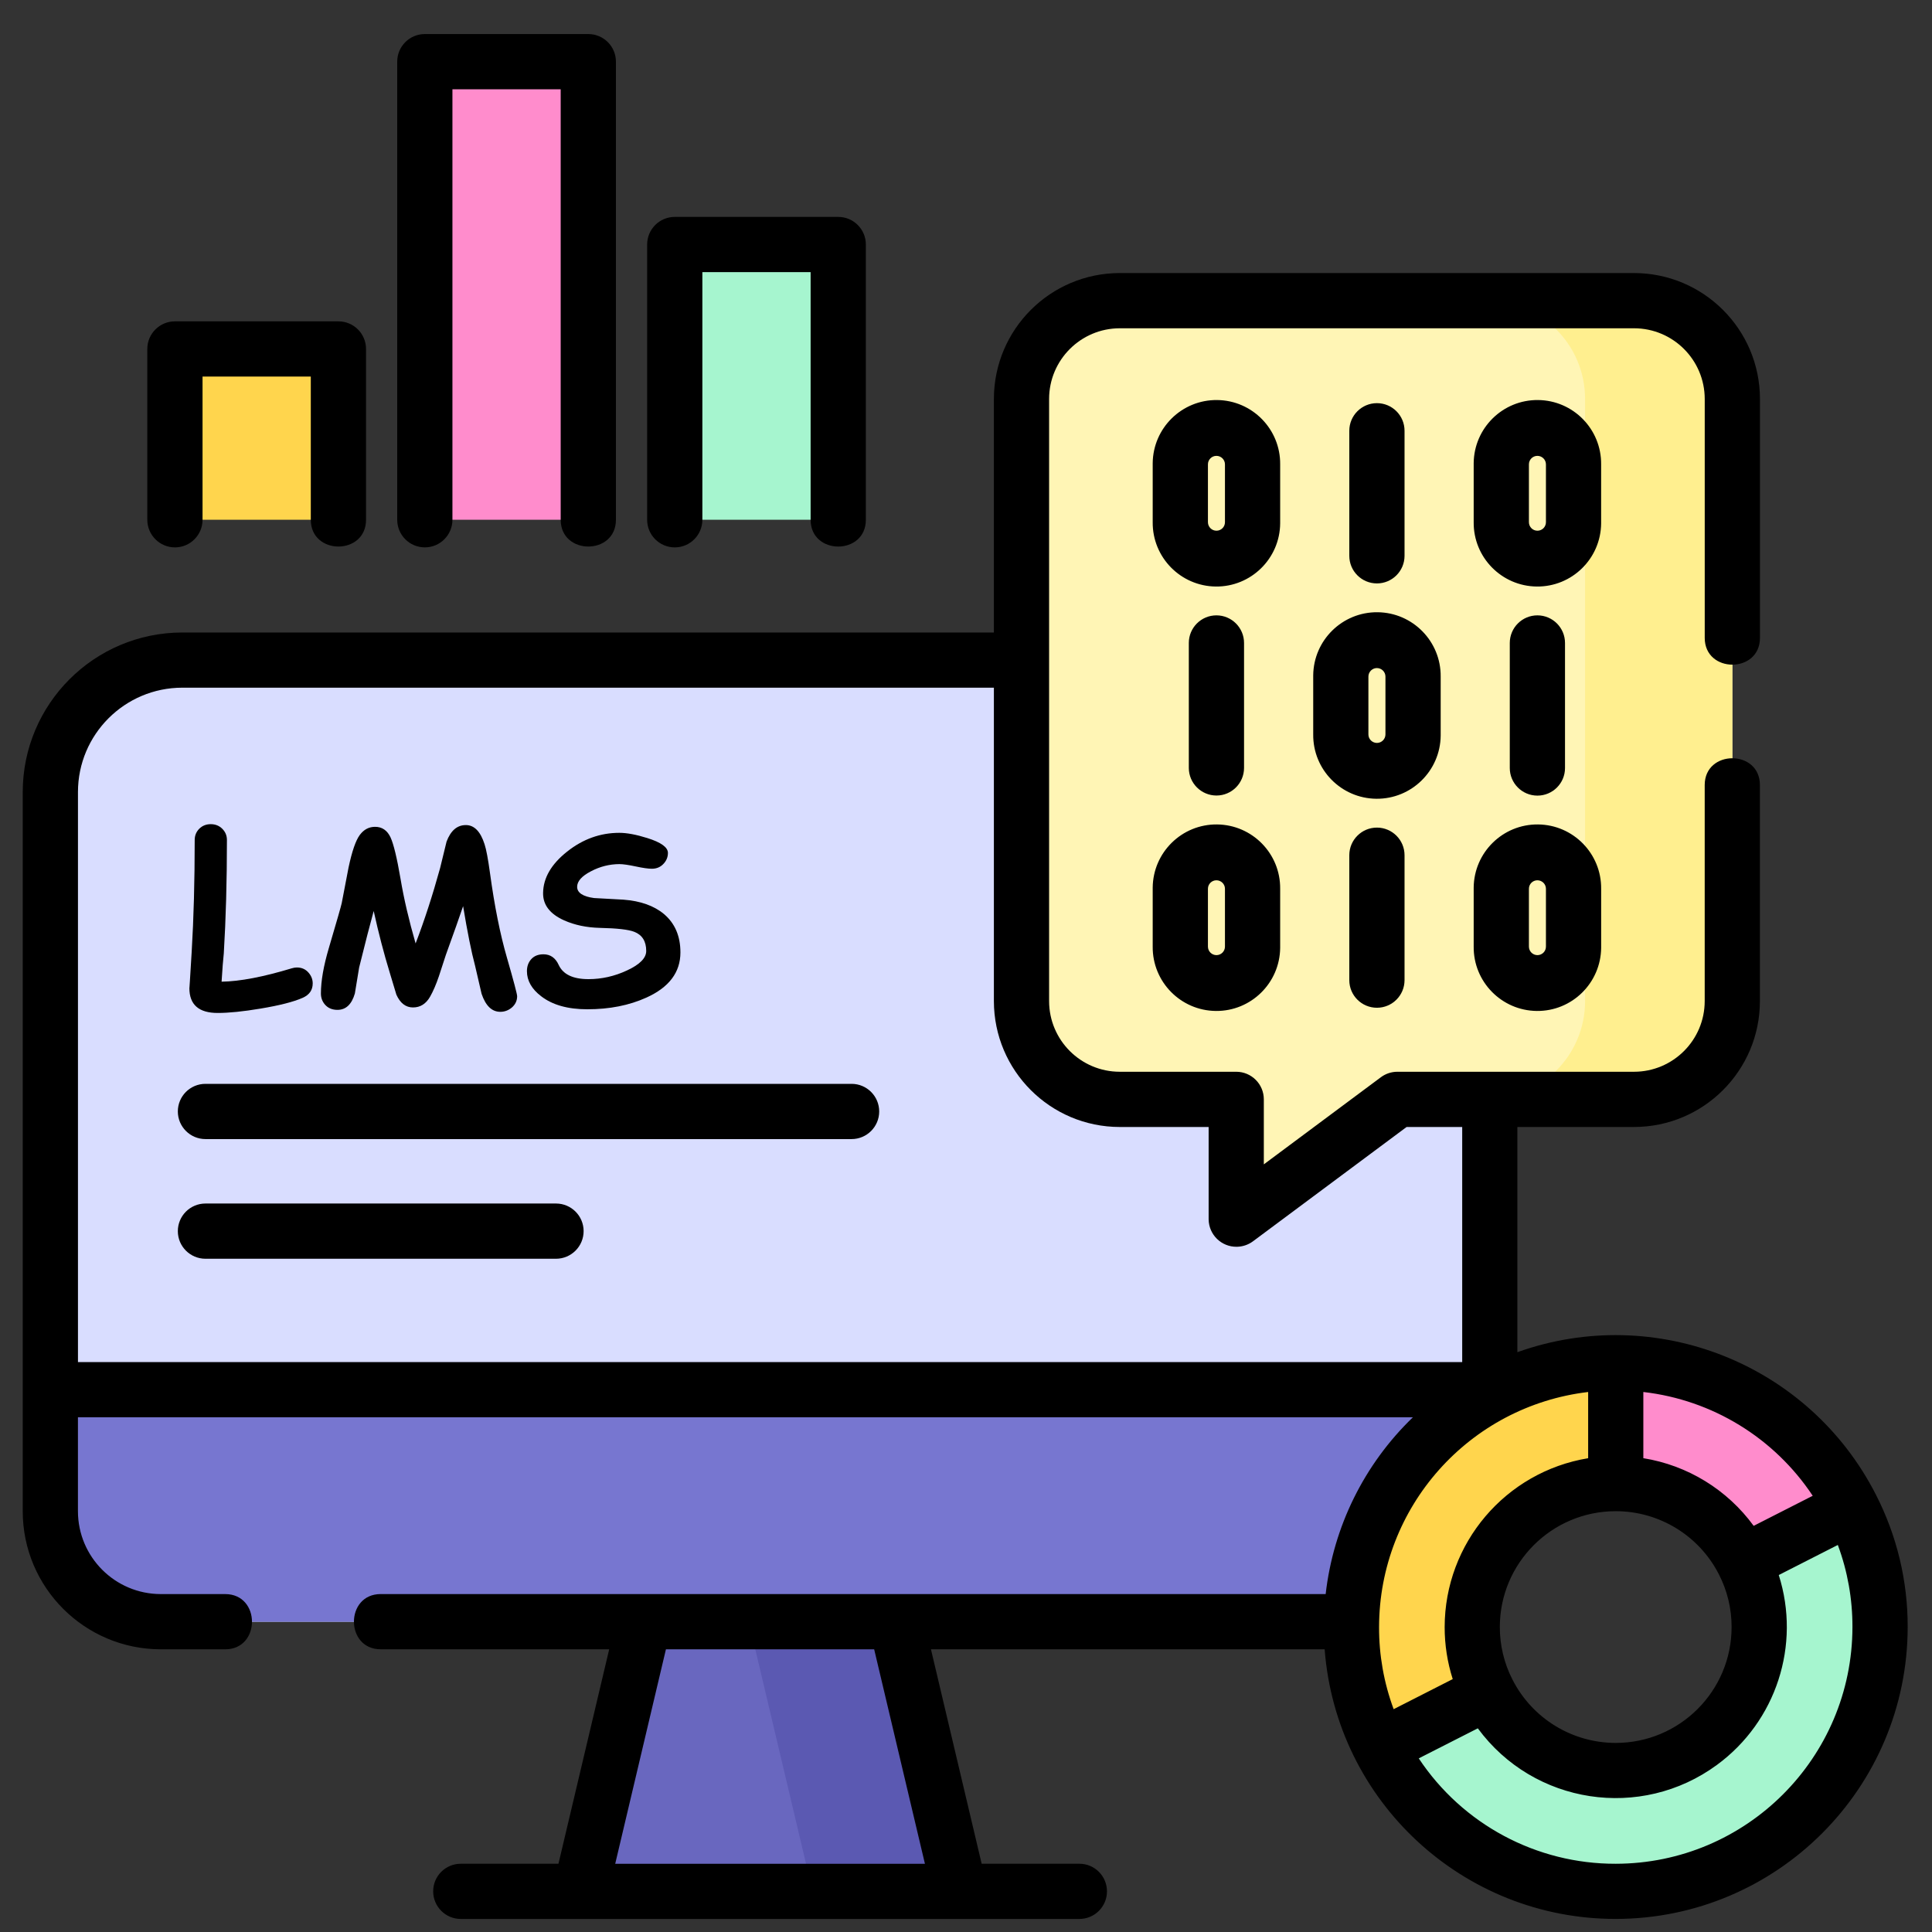 <?xml version="1.0" encoding="UTF-8"?>
<svg xmlns="http://www.w3.org/2000/svg" xmlns:xlink="http://www.w3.org/1999/xlink" version="1.1" id="Layer_1" x="0px" y="0px" width="85px" height="85px" viewBox="0 0 85 85" xml:space="preserve">
<rect x="0" y="0" width="85" height="85" fill="#333333" stroke="none"/>
<g id="Group_17199" transform="translate(4.54 4.54)">
	<g id="Group_17194" transform="translate(0 98.392)">
		<g id="Group_17193">
			<path id="Path_73442" fill="#D9DDFF" d="M55.202-31.583H2.534c-2.684,0.001-4.859-2.175-4.859-4.858c0,0,0,0,0-0.001v-31.645     c0-3.205,2.598-5.804,5.804-5.804l0,0h51.723c3.205,0,5.804,2.599,5.804,5.804l0,0v30.701     C61.005-34.181,58.407-31.583,55.202-31.583L55.202-31.583z"></path>
			<path id="Path_73443" fill="#6967BF" d="M37.689-19.719H20.992l2.806-11.864h11.084L37.689-19.719z"></path>
			<path id="Path_73444" fill="#5B59B2" d="M34.882-31.583h-6.479l2.807,11.864h6.479L34.882-31.583z"></path>
			<g id="Group_17192" transform="translate(0 119.962)">
				<path id="Path_73445" fill="#7776D0" d="M-2.325-161.754v5.352c0,2.683,2.175,4.859,4.858,4.859c0,0,0,0,0.001,0h53.612      c2.684,0,4.858-2.176,4.858-4.858v-0.001v-5.352H-2.325z"></path>
			</g>
		</g>
	</g>
	<g id="Group_17196" transform="translate(159.681 39.298)">
		<path id="Path_73446" fill="#FFF5B5" d="M-88.005-26.286V0.207c0,2.388-1.936,4.323-4.323,4.323h-10.414l-7.09,5.279V4.53h-5.124    c-2.388,0-4.323-1.936-4.323-4.323v-26.493c0-2.388,1.936-4.324,4.323-4.324h22.628C-89.941-30.609-88.005-28.673-88.005-26.286    L-88.005-26.286z"></path>
		<g id="Group_17195" transform="translate(76.511)">
			<path id="Path_73447" fill="#FFEF8F" d="M-168.841-30.609h-6.477c2.388,0,4.323,1.936,4.323,4.324V0.207     c0,2.388-1.936,4.323-4.323,4.323c0,0,0,0-0.001,0h6.478c2.389,0,4.324-1.936,4.324-4.323v-26.493     C-164.517-28.673-166.453-30.609-168.841-30.609C-168.84-30.609-168.84-30.609-168.841-30.609z"></path>
		</g>
	</g>
	<g id="Group_17197" transform="translate(213.934 213.934)">
		<path id="Path_73448" fill="#A6F5CF" d="M-141.764-149.753c1.598,3.099,0.381,6.905-2.717,8.503    c-3.099,1.597-6.905,0.38-8.503-2.718c-0.01-0.02-0.02-0.038-0.028-0.057l-4.739,2.413c2.935,5.714,9.945,7.967,15.659,5.033    c5.686-2.921,7.949-9.882,5.068-15.589L-141.764-149.753z"></path>
		<path id="Path_73449" fill="#FFD54D" d="M-153.701-146.889c0-3.486,2.826-6.313,6.313-6.313c0,0,0,0,0.001,0v-5.315    c-6.425,0.002-11.63,5.211-11.628,11.636c0,1.832,0.434,3.638,1.264,5.27l4.739-2.414    C-153.465-144.911-153.702-145.893-153.701-146.889z"></path>
		<path id="Path_73450" fill="#FF8CCC" d="M-141.764-149.753l4.739-2.414c-1.985-3.896-5.989-6.351-10.363-6.35v5.315    C-145.013-153.202-142.84-151.87-141.764-149.753L-141.764-149.753z"></path>
	</g>
	<g id="Group_17198" transform="translate(20.487)">
		<path id="Path_73451" fill="#FFD54D" d="M-17.331,10.813h7.191v7.514h-7.191V10.813z"></path>
		<path id="Path_73452" fill="#A6F5CF" d="M4.658,6.217h7.191v12.11H4.658V6.217z"></path>
		<path id="Path_73453" fill="#FF8CCC" d="M-6.336-1.827h7.191v20.154h-7.191V-1.827z"></path>
	</g>
</g>
<g id="Group_17200" transform="translate(0)">
	<path id="Path_73457" d="M54.733,33.787V28.29c0.001-0.67-0.542-1.215-1.213-1.217c-0.671-0.001-1.216,0.542-1.217,1.213   c0,0.001,0,0.003,0,0.004v5.497C52.305,34.458,52.85,35,53.521,35C54.189,34.999,54.731,34.457,54.733,33.787z"></path>
	<path id="Path_73458" d="M68.854,33.787V28.29c0.001-0.67-0.542-1.215-1.213-1.217c-0.671-0.001-1.215,0.542-1.217,1.213   c0,0.001,0,0.003,0,0.004v5.497c-0.001,0.67,0.542,1.216,1.214,1.217c0.671,0.001,1.215-0.542,1.216-1.213   C68.854,33.79,68.854,33.789,68.854,33.787z"></path>
	<path id="Path_73459" d="M63.384,32.31v-2.542c0.015-1.549-1.229-2.817-2.777-2.832c-1.548-0.015-2.815,1.228-2.831,2.776   c0,0.019,0,0.037,0,0.056v2.542c-0.016,1.548,1.228,2.816,2.776,2.832c1.548,0.015,2.816-1.228,2.832-2.777   C63.384,32.347,63.384,32.328,63.384,32.31z M60.954,32.31c0,0.207-0.167,0.375-0.374,0.376c-0.207,0-0.376-0.167-0.376-0.374   c0,0,0-0.001,0-0.002v-2.542c0-0.207,0.167-0.375,0.373-0.376c0.208,0,0.376,0.167,0.377,0.374c0,0.001,0,0.002,0,0.003V32.31z"></path>
	<path id="Path_73460" d="M61.794,24.451v-5.497c0.001-0.671-0.542-1.216-1.213-1.217s-1.216,0.542-1.217,1.213   c0,0.001,0,0.002,0,0.004v5.497c-0.002,0.671,0.541,1.216,1.213,1.217c0.671,0.001,1.215-0.542,1.217-1.212   C61.794,24.453,61.794,24.452,61.794,24.451z"></path>
	<path id="Path_73461" d="M56.322,20.431c0.016-1.548-1.228-2.816-2.776-2.831s-2.816,1.228-2.832,2.777c0,0.018,0,0.037,0,0.054   v2.542c-0.015,1.548,1.229,2.816,2.777,2.832c1.548,0.015,2.816-1.228,2.831-2.776c0.001-0.019,0.001-0.037,0-0.055V20.431z    M53.893,22.974c0.001,0.207-0.167,0.375-0.373,0.375c-0.207,0.001-0.375-0.167-0.376-0.374c0-0.001,0-0.001,0-0.002v-2.542   c-0.001-0.207,0.167-0.375,0.373-0.375c0.208,0,0.376,0.167,0.376,0.374c0,0.001,0,0.001,0,0.002V22.974z"></path>
	<path id="Path_73462" d="M70.443,20.431c0.016-1.548-1.227-2.816-2.775-2.831c-1.549-0.016-2.816,1.228-2.832,2.776   c0,0.018,0,0.037,0,0.055v2.542c-0.016,1.548,1.228,2.816,2.776,2.832s2.816-1.228,2.831-2.776c0.001-0.019,0.001-0.037,0-0.055   V20.431z M68.015,22.974c0,0.207-0.167,0.375-0.374,0.375c-0.206,0.001-0.374-0.167-0.375-0.374c0-0.001,0-0.001,0-0.002v-2.542   c-0.001-0.207,0.166-0.375,0.373-0.375s0.375,0.167,0.376,0.374c0,0.001,0,0.001,0,0.002V22.974z"></path>
	<path id="Path_73463" d="M59.364,37.628v5.497c0.001,0.671,0.546,1.213,1.217,1.212c0.669-0.001,1.211-0.543,1.213-1.212v-5.497   c0.001-0.671-0.542-1.215-1.213-1.217s-1.216,0.542-1.217,1.212C59.364,37.625,59.364,37.627,59.364,37.628z"></path>
	<path id="Path_73464" d="M50.714,39.104v2.542c-0.015,1.548,1.229,2.816,2.777,2.832c1.548,0.016,2.816-1.229,2.831-2.777   c0-0.019,0-0.036,0-0.055v-2.542c0.016-1.549-1.228-2.816-2.776-2.832s-2.816,1.228-2.832,2.776   C50.713,39.067,50.713,39.085,50.714,39.104L50.714,39.104z M53.144,39.104c-0.001-0.207,0.167-0.375,0.373-0.375   c0.208,0,0.376,0.167,0.376,0.373c0,0.001,0,0.002,0,0.002v2.542c0.001,0.207-0.167,0.375-0.373,0.376   c-0.207,0-0.375-0.167-0.376-0.374c0,0,0-0.001,0-0.002V39.104z"></path>
	<path id="Path_73465" d="M64.836,39.104v2.542c-0.016,1.548,1.229,2.816,2.777,2.832c1.548,0.016,2.815-1.229,2.831-2.777   c0-0.019,0-0.036,0-0.055v-2.542c0.015-1.549-1.228-2.816-2.776-2.832s-2.816,1.228-2.832,2.776   C64.836,39.067,64.836,39.085,64.836,39.104L64.836,39.104z M67.266,39.104c-0.001-0.207,0.166-0.375,0.373-0.375   s0.375,0.167,0.376,0.373c0,0.001,0,0.002,0,0.002v2.542c0.001,0.207-0.166,0.375-0.374,0.376c-0.206,0-0.374-0.167-0.375-0.374   c0,0,0-0.001,0-0.002V39.104z"></path>
	<path id="Path_73466" d="M82.53,65.755l-0.002-0.004c-2.937-5.754-9.688-8.434-15.77-6.26v-9.908h5.133   c3.058-0.004,5.536-2.481,5.538-5.539v-9.506c0-1.571-2.429-1.571-2.429,0v9.506c-0.001,1.717-1.393,3.107-3.109,3.109H61.48   c-0.262,0-0.516,0.084-0.726,0.24l-5.151,3.834v-2.859c0-0.672-0.544-1.215-1.215-1.215h-5.124   c-1.716-0.002-3.106-1.393-3.108-3.109V29.053c0-0.004,0-0.008,0-0.013s0-0.008,0-0.013V17.552   c0.002-1.716,1.393-3.106,3.108-3.109h22.628c1.717,0.002,3.107,1.393,3.109,3.109v10.513c0,1.57,2.43,1.57,2.43,0V17.552   c-0.003-3.057-2.481-5.535-5.539-5.539H49.265c-3.058,0.003-5.535,2.481-5.538,5.539v10.275H8.019   C4.145,27.832,1.005,30.97,1,34.844V66.49c0.003,3.353,2.721,6.069,6.074,6.073h2.834c1.571,0,1.571-2.43,0-2.43H7.074   c-2.012-0.002-3.642-1.633-3.645-3.644v-4.136h58.735c-2.146,2.067-3.503,4.818-3.84,7.779H16.75c-1.571,0-1.571,2.43,0,2.43   h10.052l-2.232,9.435h-4.296c-0.67-0.002-1.216,0.541-1.216,1.212c-0.001,0.671,0.542,1.216,1.212,1.217c0.001,0,0.002,0,0.004,0   h27.211c0.671,0.002,1.216-0.541,1.217-1.212s-0.541-1.216-1.212-1.217c-0.002,0-0.003,0-0.005,0h-4.296l-2.231-9.435h17.321   c0.51,6.695,6.093,11.867,12.807,11.863c7.09-0.007,12.837-5.753,12.844-12.843C83.935,69.557,83.455,67.559,82.53,65.755z    M66.543,73.896l-0.002-0.003c-0.366-0.715-0.556-1.507-0.555-2.31c0.001-2.815,2.284-5.097,5.099-5.097   c1.917,0,3.673,1.075,4.542,2.784c0.367,0.716,0.558,1.509,0.556,2.313c0,2.814-2.281,5.098-5.097,5.098   C69.168,76.682,67.412,75.605,66.543,73.896L66.543,73.896z M79.752,65.808l-2.598,1.323c-1.164-1.594-2.907-2.663-4.854-2.977   v-2.912C75.336,61.59,78.063,63.262,79.752,65.808L79.752,65.808z M3.43,34.844c0.002-2.533,2.056-4.586,4.589-4.589h35.708v13.789   c0.003,3.059,2.481,5.536,5.538,5.539h3.91v4.064c0.009,0.676,0.563,1.216,1.239,1.206c0.251-0.004,0.496-0.084,0.7-0.232   l6.77-5.038h2.447v10.342H3.43V34.844z M69.872,61.242v2.913c-3.638,0.601-6.308,3.743-6.313,7.43   c-0.001,0.776,0.119,1.549,0.355,2.288l-2.588,1.318l-0.011,0.006c-0.429-1.156-0.646-2.38-0.642-3.612   C60.68,66.307,64.63,61.865,69.872,61.242z M40.693,81.998H27.067l2.231-9.435h9.162L40.693,81.998z M71.086,81.998   c-3.484,0.009-6.74-1.732-8.667-4.637l2.599-1.322c2.463,3.35,7.175,4.069,10.525,1.606c2.603-1.912,3.694-5.272,2.715-8.35   l2.05-1.044l0.549-0.279c0.429,1.156,0.646,2.38,0.643,3.612C81.492,77.333,76.834,81.991,71.086,81.998z"></path>
	<path id="Path_73467" d="M7.696,24.083c0.671,0,1.215-0.544,1.215-1.215l0,0v-6.3h4.763v6.299c0,1.571,2.43,1.571,2.43,0v-7.514   c0-0.671-0.544-1.215-1.215-1.215l0,0H7.696c-0.67,0-1.215,0.543-1.215,1.215l0,0v7.514C6.481,23.538,7.026,24.082,7.696,24.083   L7.696,24.083L7.696,24.083z"></path>
	<path id="Path_73468" d="M29.686,24.083c0.671,0,1.215-0.544,1.215-1.215V11.972h4.763v10.896c0,1.571,2.43,1.571,2.43,0v-12.11   c0-0.671-0.544-1.215-1.215-1.215h-7.192c-0.671,0-1.215,0.543-1.215,1.215v12.11C28.471,23.538,29.015,24.082,29.686,24.083   L29.686,24.083z"></path>
	<path id="Path_73469" d="M18.691,24.082c0.671,0,1.214-0.544,1.214-1.215l0,0V3.928h4.763v18.939c0,1.571,2.43,1.571,2.43,0V2.713   c0-0.671-0.544-1.215-1.215-1.215c0,0-0.001,0-0.001,0h-7.191c-0.671,0-1.215,0.544-1.215,1.215l0,0v20.154   C17.476,23.538,18.02,24.082,18.691,24.082L18.691,24.082z"></path>
	<path id="Path_73470" d="M37.463,47.685H9.037c-0.671,0.001-1.214,0.546-1.213,1.217c0.001,0.669,0.543,1.211,1.213,1.213h28.427   c0.671,0.001,1.216-0.542,1.217-1.213c0.001-0.671-0.542-1.216-1.212-1.217C37.466,47.685,37.465,47.685,37.463,47.685   L37.463,47.685z"></path>
	<path id="Path_73471" d="M24.464,52.95H9.037c-0.671,0.001-1.214,0.545-1.213,1.217c0.001,0.669,0.543,1.211,1.213,1.213h15.427   c0.671-0.002,1.214-0.547,1.213-1.218C25.675,53.493,25.133,52.951,24.464,52.95z"></path>
</g>
<g>
	<path d="M13.316,43.9c-0.4,0.177-1.018,0.335-1.854,0.474c-0.765,0.129-1.394,0.192-1.885,0.192c-0.83,0-1.245-0.364-1.245-1.092   c0,0.059,0.034-0.479,0.102-1.611c0.088-1.47,0.132-3.106,0.132-4.908c0-0.193,0.066-0.357,0.2-0.493   C8.9,36.328,9.069,36.26,9.272,36.26c0.204,0,0.373,0.068,0.509,0.204c0.135,0.136,0.203,0.3,0.203,0.493   c0,1.806-0.046,3.469-0.138,4.989c-0.03,0.271-0.063,0.686-0.097,1.244c0.803-0.012,1.833-0.209,3.089-0.589   c0.078-0.023,0.152-0.036,0.224-0.036c0.213,0,0.386,0.078,0.518,0.234c0.119,0.139,0.178,0.295,0.178,0.468   C13.758,43.558,13.611,43.77,13.316,43.9z"></path>
	<path d="M16.441,40.081c-0.152,0.548-0.366,1.376-0.64,2.484c-0.064,0.383-0.127,0.764-0.188,1.143   c-0.139,0.481-0.395,0.722-0.767,0.722c-0.233,0-0.418-0.079-0.554-0.238c-0.115-0.136-0.173-0.297-0.173-0.483   c0-0.548,0.117-1.217,0.351-2.007c0.349-1.182,0.537-1.837,0.564-1.966c0.098-0.521,0.198-1.043,0.3-1.565   c0.152-0.718,0.317-1.196,0.495-1.436c0.178-0.239,0.402-0.358,0.673-0.358c0.309,0,0.535,0.156,0.681,0.467   c0.135,0.295,0.281,0.897,0.437,1.809c0.148,0.884,0.371,1.836,0.665,2.855c0.386-1.006,0.745-2.11,1.077-3.313l0.285-1.168   c0.183-0.485,0.465-0.727,0.849-0.727c0.369,0,0.644,0.282,0.823,0.844c0.075,0.227,0.154,0.65,0.239,1.27   c0.197,1.443,0.444,2.68,0.742,3.709c0.302,1.047,0.452,1.615,0.452,1.707c0,0.199-0.08,0.367-0.239,0.503   c-0.149,0.122-0.316,0.183-0.502,0.183c-0.37,0-0.644-0.264-0.823-0.792l-0.285-1.229c-0.163-0.61-0.339-1.485-0.528-2.627   c-0.153,0.454-0.405,1.167-0.757,2.139l-0.305,0.935c-0.125,0.37-0.256,0.672-0.391,0.909c-0.18,0.315-0.43,0.473-0.752,0.473   c-0.318,0-0.563-0.188-0.731-0.563l-0.285-0.946C16.888,41.947,16.651,41.036,16.441,40.081z"></path>
	<path d="M25.84,44.404c-0.86,0-1.538-0.191-2.032-0.574c-0.417-0.318-0.625-0.686-0.625-1.103c0-0.213,0.064-0.391,0.193-0.531   c0.128-0.141,0.307-0.211,0.533-0.211c0.305,0,0.529,0.156,0.671,0.468c0.193,0.417,0.63,0.625,1.311,0.625   c0.582,0,1.146-0.127,1.691-0.381c0.566-0.261,0.849-0.547,0.849-0.858c0-0.427-0.176-0.708-0.529-0.844   c-0.25-0.098-0.753-0.156-1.508-0.172c-0.586-0.014-1.111-0.124-1.575-0.331c-0.627-0.281-0.935-0.684-0.925-1.209   c0.01-0.661,0.362-1.266,1.057-1.816c0.694-0.551,1.46-0.826,2.296-0.826c0.332,0,0.742,0.076,1.229,0.229   c0.607,0.189,0.91,0.408,0.91,0.655c0,0.176-0.061,0.332-0.183,0.467c-0.136,0.153-0.31,0.229-0.523,0.229   c-0.159,0-0.397-0.034-0.714-0.102c-0.316-0.067-0.556-0.102-0.719-0.102c-0.437,0.003-0.852,0.108-1.245,0.315   c-0.406,0.21-0.61,0.438-0.61,0.686c0,0.128,0.062,0.234,0.186,0.317s0.309,0.142,0.557,0.175c0.433,0.023,0.865,0.047,1.295,0.071   c0.752,0.057,1.346,0.269,1.784,0.635c0.48,0.406,0.722,0.969,0.722,1.687c0,0.874-0.499,1.536-1.495,1.986   C27.683,44.233,26.816,44.404,25.84,44.404z"></path>
</g>
</svg>
